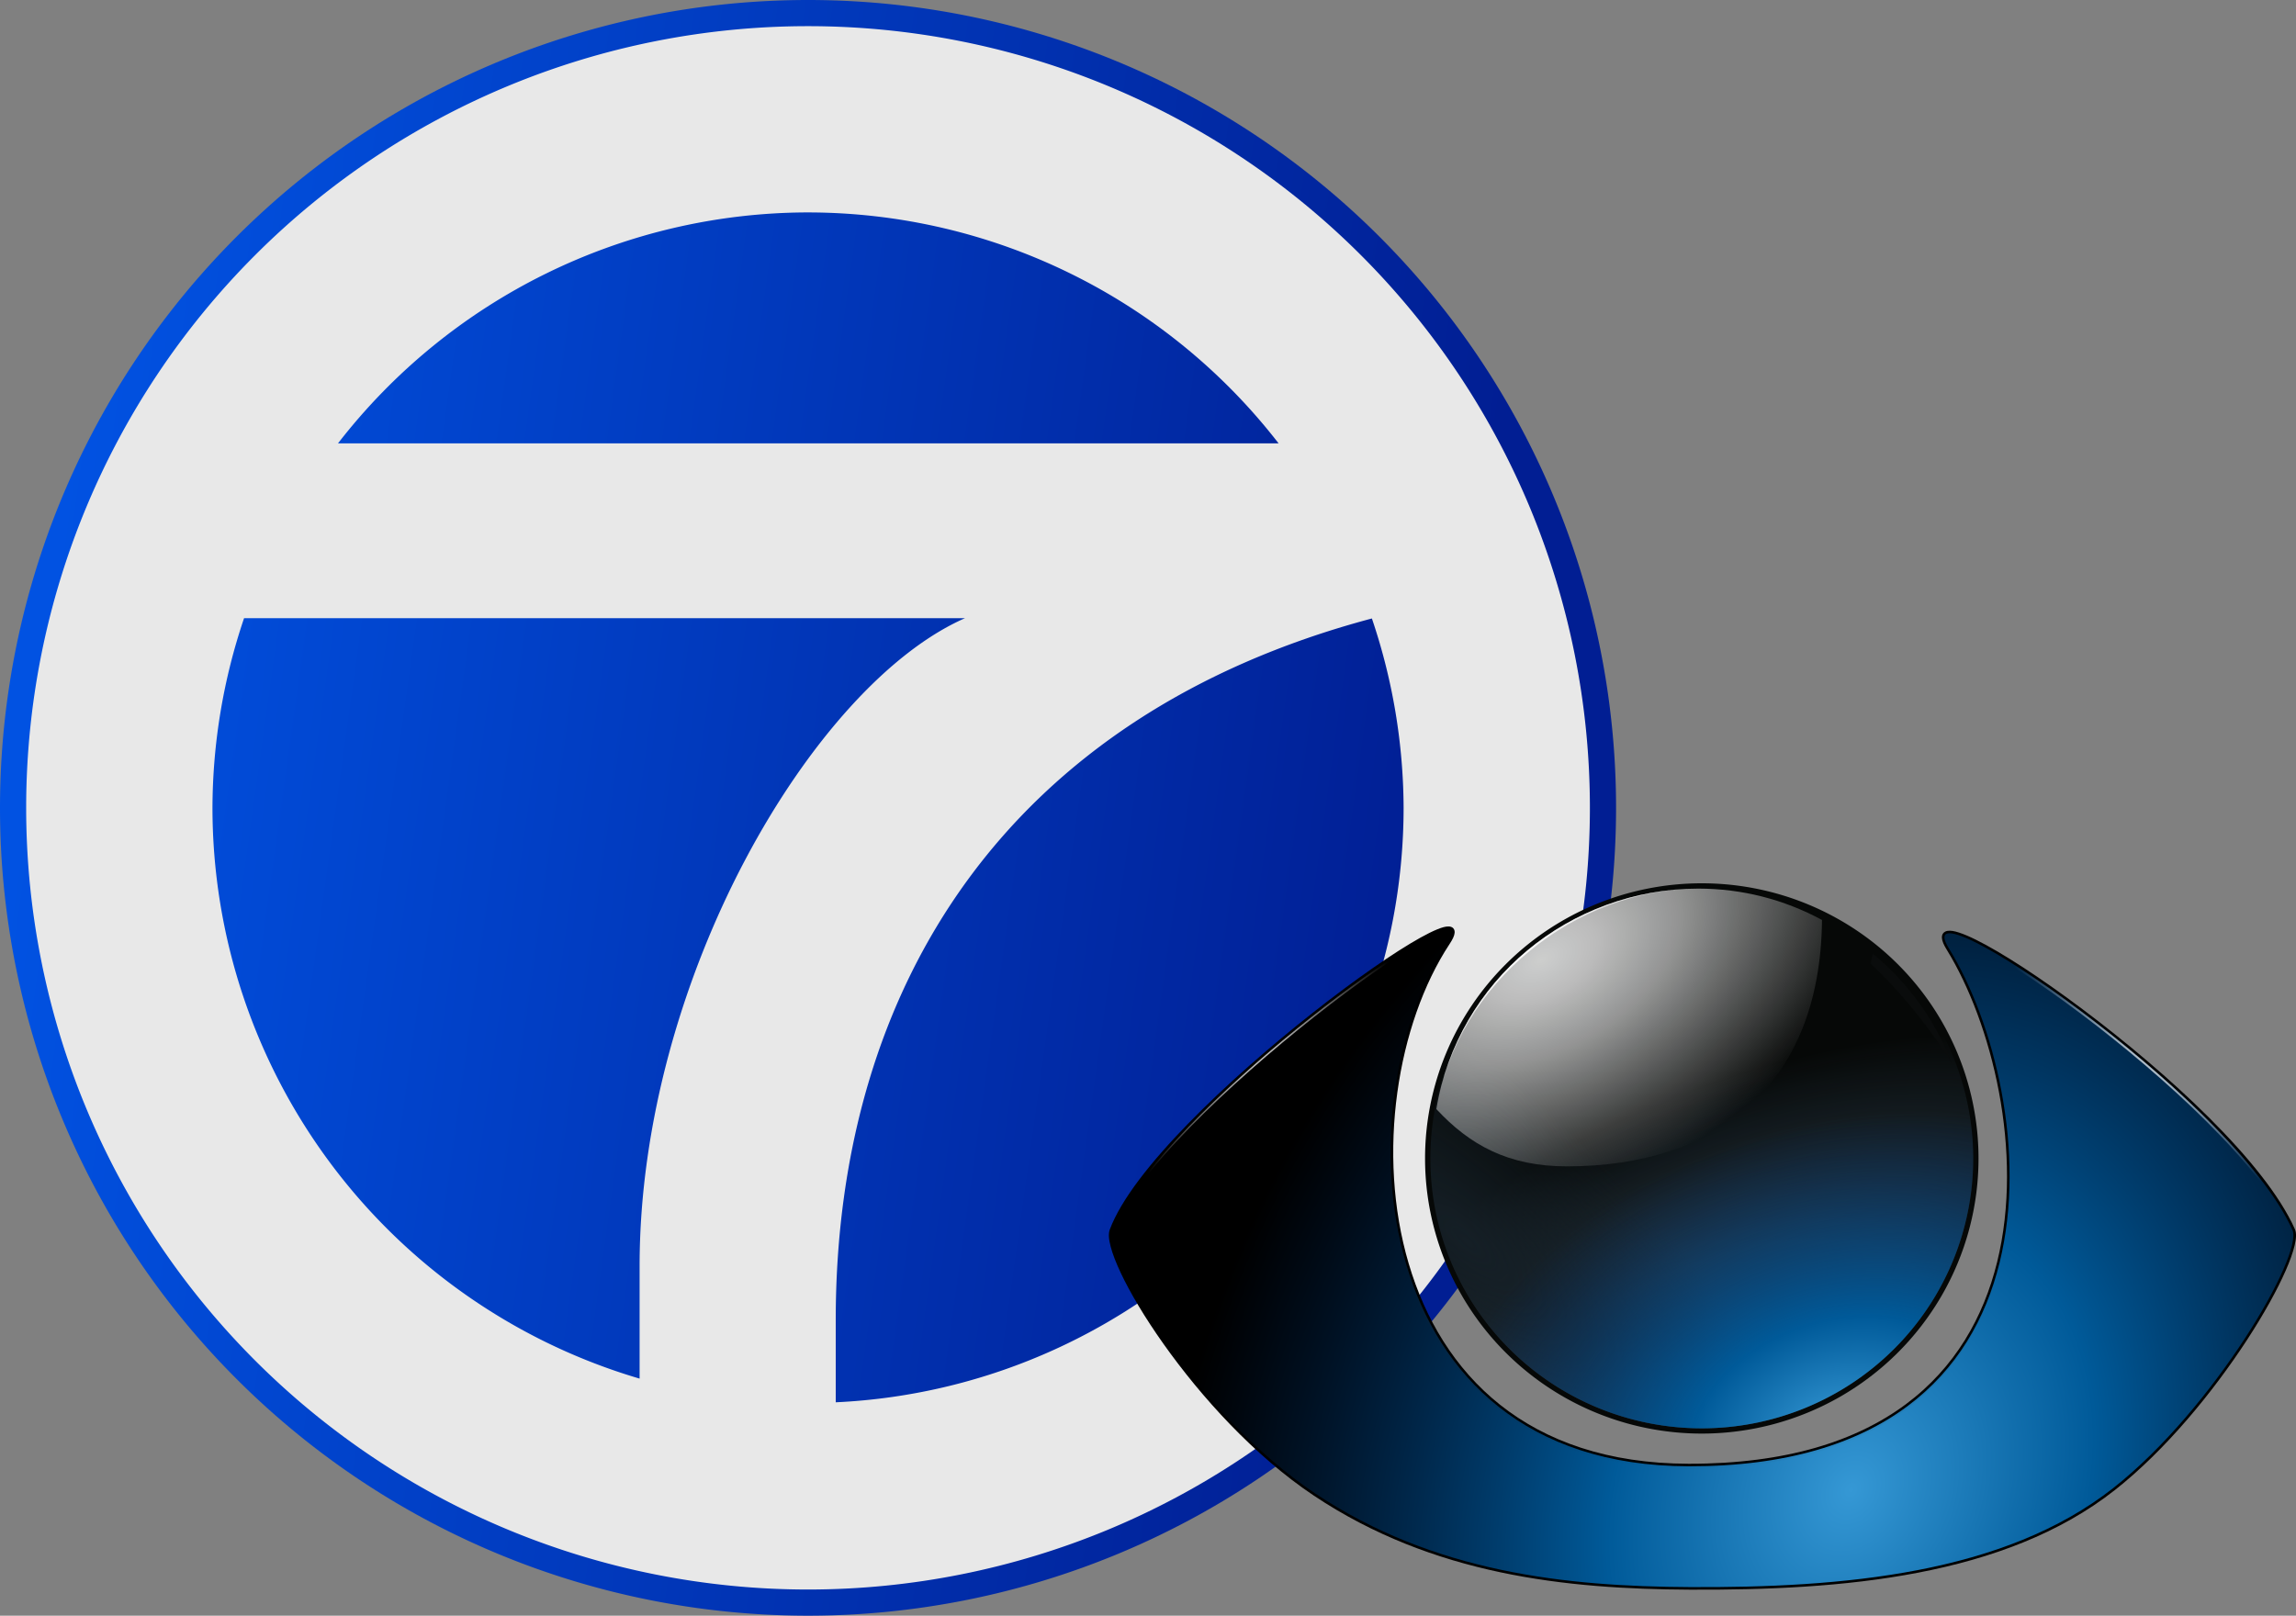 <?xml version="1.0" encoding="UTF-8" standalone="no"?>
<!-- Created with Inkscape (http://www.inkscape.org/) -->

<svg
   width="198.903mm"
   height="140mm"
   viewBox="0 0 198.903 140"
   version="1.1"
   id="svg363"
   inkscape:version="1.1.2 (b8e25be833, 2022-02-05)"
   sodipodi:docname="KVII_CEN_7_logo.svg"
   xmlns:inkscape="http://www.inkscape.org/namespaces/inkscape"
   xmlns:sodipodi="http://sodipodi.sourceforge.net/DTD/sodipodi-0.dtd"
   xmlns:xlink="http://www.w3.org/1999/xlink"
   xmlns="http://www.w3.org/2000/svg"
   xmlns:svg="http://www.w3.org/2000/svg">
  <rect x="0" y="0" width="198.903" height="140" fill="#808080" stroke="none"/>
  <sodipodi:namedview
     id="namedview365"
     pagecolor="#505050"
     bordercolor="#eeeeee"
     borderopacity="1"
     inkscape:pageshadow="0"
     inkscape:pageopacity="0"
     inkscape:pagecheckerboard="0"
     inkscape:document-units="mm"
     showgrid="false"
     inkscape:zoom="0.8676908"
     inkscape:cx="261.03769"
     inkscape:cy="339.98286"
     inkscape:window-width="1366"
     inkscape:window-height="715"
     inkscape:window-x="-8"
     inkscape:window-y="-8"
     inkscape:window-maximized="1"
     inkscape:current-layer="svg363"
     showguides="false" />
  <defs
     id="defs360">
    <linearGradient
       gradientTransform="matrix(0.348,0,0,0.341,118.683,-61.183)"
       gradientUnits="userSpaceOnUse"
       y2="318.718"
       x2="-327.186"
       y1="366.473"
       x1="22.223"
       id="linearGradient1951"
       xlink:href="#linearGradient1949"
       inkscape:collect="always" />
    <linearGradient
       id="linearGradient1949"
       inkscape:collect="always">
      <stop
         id="stop1945"
         offset="0"
         style="stop-color:#011e93;stop-opacity:1;" />
      <stop
         id="stop1947"
         offset="1"
         style="stop-color:#0152e2;stop-opacity:1" />
    </linearGradient>
    <style
       type="text/css"
       id="style3156">
   
    .fil0 {fill:#140F10;fill-rule:nonzero}
   
  </style>
    <radialGradient
       gradientTransform="matrix(0.367,0.348,-0.117,0.122,137.368,67.302)"
       gradientUnits="userSpaceOnUse"
       r="77.466"
       fy="214.681"
       fx="40.625"
       cy="214.681"
       cx="40.625"
       id="radialGradient8844"
       xlink:href="#linearGradient8842-4"
       inkscape:collect="always" />
    <linearGradient
       id="linearGradient8842"
       inkscape:collect="always">
      <stop
         id="stop8838"
         offset="0"
         style="stop-color:#141819;stop-opacity:1" />
      <stop
         id="stop8840"
         offset="1"
         style="stop-color:#162127;stop-opacity:0.026" />
    </linearGradient>
    <radialGradient
       inkscape:collect="always"
       xlink:href="#linearGradient1331-68"
       id="radialGradient157"
       gradientUnits="userSpaceOnUse"
       gradientTransform="matrix(0.452,-0.152,0.109,0.32,64.776,61.427)"
       cx="145.14"
       cy="263.637"
       fx="145.14"
       fy="263.637"
       r="77.466" />
    <radialGradient
       r="208.012"
       fy="440.248"
       fx="227.271"
       cy="440.248"
       cx="227.271"
       gradientTransform="matrix(0.141,-0.076,0.047,0.086,80.796,62.578)"
       gradientUnits="userSpaceOnUse"
       id="radialGradient8924"
       xlink:href="#linearGradient21432"
       inkscape:collect="always" />
    <linearGradient
       inkscape:collect="always"
       id="linearGradient21432">
      <stop
         style="stop-color:#ffffff;stop-opacity:0.8"
         offset="0"
         id="stop21428" />
      <stop
         style="stop-color:#ffffff;stop-opacity:0.725;"
         offset="0.158"
         id="stop23413" />
      <stop
         style="stop-color:#ffffff;stop-opacity:0.569;"
         offset="0.38"
         id="stop23479" />
      <stop
         style="stop-color:#ffffff;stop-opacity:0"
         offset="1"
         id="stop21430" />
    </linearGradient>
    <radialGradient
       r="208.012"
       fy="431.106"
       fx="210.413"
       cy="431.106"
       cx="210.413"
       gradientTransform="matrix(0.151,-0.059,0.039,0.098,82.394,53.26)"
       gradientUnits="userSpaceOnUse"
       id="radialGradient9012"
       xlink:href="#linearGradient8762"
       inkscape:collect="always" />
    <linearGradient
       id="linearGradient8762"
       inkscape:collect="always">
      <stop
         id="stop8758"
         offset="0"
         style="stop-color:#ffffff;stop-opacity:0.883" />
      <stop
         id="stop8760"
         offset="1"
         style="stop-color:#ffffff;stop-opacity:0" />
    </linearGradient>
    <radialGradient
       inkscape:collect="always"
       xlink:href="#linearGradient1331-68"
       id="radialGradient1370"
       cx="57.941"
       cy="550.392"
       fx="57.941"
       fy="550.392"
       r="144.59"
       gradientTransform="matrix(0.217,-0.449,0.355,0.17,-47.613,61.562)"
       gradientUnits="userSpaceOnUse" />
    <radialGradient
       inkscape:collect="always"
       xlink:href="#linearGradient8762"
       id="radialGradient1409"
       cx="-78.397"
       cy="407.777"
       fx="-78.397"
       fy="407.777"
       r="42.671"
       gradientTransform="matrix(0.354,0,0,0.317,211.325,-34.716)"
       gradientUnits="userSpaceOnUse" />
    <radialGradient
       inkscape:collect="always"
       xlink:href="#linearGradient8842"
       id="radialGradient1401"
       cx="-181.278"
       cy="454.817"
       fx="-181.278"
       fy="454.817"
       r="75.424"
       gradientTransform="matrix(0.354,0,0,0.216,211.325,12.727)"
       gradientUnits="userSpaceOnUse" />
    <radialGradient
       inkscape:collect="always"
       xlink:href="#linearGradient8762"
       id="radialGradient1393"
       cx="-283.225"
       cy="405.65"
       fx="-283.225"
       fy="405.65"
       r="41.546"
       gradientTransform="matrix(0.354,0,0,0.316,211.325,-34.639)"
       gradientUnits="userSpaceOnUse" />
    <linearGradient
       id="linearGradient1176">
      <stop
         id="stop1170"
         offset="0"
         style="stop-color:#273948;stop-opacity:1" />
      <stop
         style="stop-color:#23323d;stop-opacity:1"
         offset="0.477"
         id="stop1172" />
      <stop
         id="stop1174"
         offset="1"
         style="stop-color:#293b49;stop-opacity:0" />
    </linearGradient>
    <linearGradient
       id="linearGradient8842-4"
       inkscape:collect="always">
      <stop
         id="stop8838-1"
         offset="0"
         style="stop-color:#151f26;stop-opacity:1" />
      <stop
         id="stop8840-7"
         offset="1"
         style="stop-color:#152027;stop-opacity:0" />
    </linearGradient>
    <linearGradient
       id="linearGradient1331-68">
      <stop
         id="stop1325-85"
         offset="0"
         style="stop-color:#3598d5;stop-opacity:1" />
      <stop
         style="stop-color:#005a99;stop-opacity:1"
         offset="0.351"
         id="stop1113-1" />
      <stop
         id="stop1371-1"
         offset="1"
         style="stop-color:#003273;stop-opacity:0" />
    </linearGradient>
    <radialGradient
       inkscape:collect="always"
       xlink:href="#linearGradient1176"
       id="radialGradient14297"
       gradientUnits="userSpaceOnUse"
       gradientTransform="matrix(0.57,-0.329,0.171,0.292,35.33,89.482)"
       cx="118.825"
       cy="251.116"
       fx="118.825"
       fy="251.116"
       r="77.466" />
  </defs>
  <g
     id="g3821"
     style="stroke:none">
    <path
       inkscape:connector-curvature="0"
       style="fill:url(#linearGradient1951);fill-opacity:1;fill-rule:nonzero;stroke:none;stroke-width:0.176"
       d="M 140,70 A 70,70 0 0 1 70,140 70,70 0 0 1 0,70 70,70 0 0 1 70,0 70,70 0 0 1 140,70 Z"
       id="path160" />
    <path
       inkscape:connector-curvature="0"
       id="path816-8"
       d="M 70,2.267 A 67.733,67.733 0 0 0 2.267,70 67.733,67.733 0 0 0 70,137.733 67.733,67.733 0 0 0 137.733,70 67.733,67.733 0 0 0 70,2.267 Z m 0,16.14 A 51.594,51.594 0 0 1 110.764,38.417 H 29.281 a 51.594,51.594 0 0 1 40.719,-20.011 z m -48.856,35.161 h 62.45 c -13.143,5.77 -28.185,31.27 -28.185,56.125 v 9.765 A 51.594,51.594 0 0 1 18.406,70 a 51.594,51.594 0 0 1 2.737,-16.433 z m 97.703,0.023 a 51.594,51.594 0 0 1 2.747,16.41 51.594,51.594 0 0 1 -49.194,51.509 v -7.137 c 0,-29.05 15.038,-52.416 46.447,-60.782 z"
       style="fill:#e8e8e8;fill-opacity:1;stroke:none;stroke-width:1.75;stroke-linecap:square;stroke-linejoin:miter;stroke-miterlimit:4;stroke-dasharray:none;stroke-opacity:1" />
    <path
       style="color:black;font-style:normal;font-variant:normal;font-weight:normal;font-stretch:normal;font-size:medium;line-height:normal;font-family:sans-serif;font-variant-ligatures:normal;font-variant-position:normal;font-variant-caps:normal;font-variant-numeric:normal;font-variant-alternates:normal;font-feature-settings:normal;text-indent:0;text-align:start;text-decoration:none;text-decoration-line:none;text-decoration-style:solid;text-decoration-color:black;letter-spacing:normal;word-spacing:normal;text-transform:none;writing-mode:lr-tb;direction:ltr;text-orientation:mixed;dominant-baseline:auto;baseline-shift:baseline;text-anchor:start;white-space:normal;shape-padding:0;clip-rule:nonzero;display:inline;overflow:visible;visibility:visible;isolation:auto;mix-blend-mode:normal;color-interpolation:sRGB;color-interpolation-filters:linearRGB;solid-color:black;solid-opacity:1;vector-effect:none;fill:black;fill-opacity:1;fill-rule:evenodd;stroke:none;stroke-width:0.756;stroke-linecap:butt;stroke-linejoin:miter;stroke-miterlimit:4;stroke-dasharray:none;stroke-dashoffset:0;stroke-opacity:1;color-rendering:auto;image-rendering:auto;shape-rendering:auto;text-rendering:auto;enable-background:accumulate"
       d="m 125.513,80.279 c -0.271,-0.012 -0.589,0.081 -0.997,0.246 -0.407,0.165 -0.896,0.407 -1.456,0.719 -2.243,1.247 -5.645,3.606 -9.303,6.489 -3.658,2.882 -7.569,6.284 -10.81,9.611 -3.241,3.327 -5.816,6.567 -6.802,9.186 -0.142,0.378 -0.09,0.875 0.076,1.505 0.166,0.63 0.46,1.39 0.867,2.255 0.815,1.73 2.086,3.875 3.706,6.16 3.239,4.571 7.867,9.703 13.021,13.144 10.346,6.907 21.894,8.098 32.562,8.151 13.215,0.066 27.288,-1.112 36.838,-8.633 4.401,-3.466 8.528,-8.533 11.445,-13.009 1.459,-2.238 2.614,-4.327 3.348,-6.002 0.367,-0.837 0.63,-1.57 0.772,-2.173 0.142,-0.603 0.18,-1.076 0.021,-1.432 -2.599,-5.823 -11.058,-13.538 -18.377,-19.037 -3.66,-2.749 -7.029,-4.935 -9.257,-6.035 -0.557,-0.275 -1.043,-0.482 -1.45,-0.614 -0.407,-0.132 -0.731,-0.196 -1.007,-0.149 -0.138,0.024 -0.272,0.084 -0.364,0.195 -0.092,0.111 -0.126,0.257 -0.119,0.402 0.013,0.289 0.157,0.612 0.418,1.035 3.888,6.319 6.721,17.522 4.364,27.076 -1.179,4.777 -3.644,9.142 -7.914,12.316 -4.27,3.174 -10.355,5.165 -18.797,5.15 -14.04,-0.025 -21.441,-7.806 -24.26,-17.334 -2.819,-9.529 -0.989,-20.812 3.528,-27.684 0.273,-0.415 0.426,-0.719 0.449,-0.996 0.011,-0.138 -0.022,-0.288 -0.124,-0.393 -0.102,-0.105 -0.24,-0.143 -0.376,-0.149 z m -0.02,0.442 c 0.068,0.003 0.081,0.019 0.077,0.014 -0.004,-0.004 0.005,-0.007 2.6e-4,0.05 -0.01,0.116 -0.122,0.4 -0.378,0.79 -4.608,7.01 -6.442,18.382 -3.582,28.05 2.86,9.669 10.48,17.626 24.685,17.651 8.512,0.015 14.703,-1.996 19.063,-5.238 4.361,-3.242 6.882,-7.71 8.08,-12.565 2.396,-9.711 -0.457,-20.978 -4.417,-27.413 -0.243,-0.394 -0.346,-0.685 -0.353,-0.824 -0.002,-0.069 0.01,-0.09 0.019,-0.101 0.009,-0.011 0.029,-0.029 0.096,-0.04 0.133,-0.023 0.419,0.012 0.794,0.134 0.375,0.121 0.845,0.321 1.39,0.59 2.177,1.075 5.541,3.253 9.187,5.992 7.291,5.477 15.727,13.236 18.239,18.864 0.079,0.178 0.085,0.59 -0.047,1.152 -0.132,0.562 -0.386,1.276 -0.746,2.097 -0.72,1.642 -1.866,3.716 -3.314,5.938 -2.896,4.444 -7.007,9.484 -11.348,12.903 -9.401,7.404 -23.374,8.604 -36.561,8.538 -10.637,-0.053 -22.078,-1.241 -32.317,-8.076 -5.086,-3.395 -9.691,-8.495 -12.905,-13.031 -1.607,-2.268 -2.867,-4.396 -3.666,-6.093 -0.4,-0.848 -0.684,-1.59 -0.839,-2.18 -0.155,-0.59 -0.167,-1.031 -0.09,-1.238 0.938,-2.492 3.483,-5.726 6.705,-9.033 3.222,-3.307 7.121,-6.7 10.767,-9.572 3.646,-2.872 7.043,-5.226 9.244,-6.449 0.55,-0.306 1.026,-0.541 1.407,-0.695 0.381,-0.154 0.675,-0.22 0.81,-0.214 z"
       id="path11540"
       inkscape:connector-curvature="0" />
    <path
       inkscape:connector-curvature="0"
       sodipodi:nodetypes="sssssssss"
       id="path3060"
       d="m 198.597,106.585 c 0.955,2.139 -6.779,15.467 -15.52,22.352 -9.476,7.463 -23.498,8.652 -36.7,8.586 -10.652,-0.053 -22.147,-1.243 -32.44,-8.114 -10.241,-6.836 -18.466,-20.463 -17.585,-22.803 3.849,-10.222 33.254,-31.345 29.026,-24.911 -9.124,13.882 -7.328,45.311 20.917,45.36 33.909,0.059 30.385,-32.125 22.537,-44.879 -4.024,-6.54 24.653,12.957 29.764,24.408 z"
       style="color:black;font-style:normal;font-variant:normal;font-weight:normal;font-stretch:normal;font-size:medium;line-height:normal;font-family:sans-serif;font-variant-ligatures:normal;font-variant-position:normal;font-variant-caps:normal;font-variant-numeric:normal;font-variant-alternates:normal;font-feature-settings:normal;text-indent:0;text-align:start;text-decoration:none;text-decoration-line:none;text-decoration-style:solid;text-decoration-color:black;letter-spacing:normal;word-spacing:normal;text-transform:none;writing-mode:lr-tb;direction:ltr;text-orientation:mixed;dominant-baseline:auto;baseline-shift:baseline;text-anchor:start;white-space:normal;shape-padding:0;clip-rule:nonzero;display:inline;overflow:visible;visibility:visible;isolation:auto;mix-blend-mode:normal;color-interpolation:sRGB;color-interpolation-filters:linearRGB;solid-color:black;solid-opacity:1;vector-effect:none;fill:black;fill-opacity:1;fill-rule:evenodd;stroke:none;stroke-width:0.756;stroke-linecap:butt;stroke-linejoin:miter;stroke-miterlimit:4;stroke-dasharray:none;stroke-dashoffset:0;stroke-opacity:1;color-rendering:auto;image-rendering:auto;shape-rendering:auto;text-rendering:auto;enable-background:accumulate" />
    <path
       style="color:black;font-style:normal;font-variant:normal;font-weight:normal;font-stretch:normal;font-size:medium;line-height:normal;font-family:sans-serif;font-variant-ligatures:normal;font-variant-position:normal;font-variant-caps:normal;font-variant-numeric:normal;font-variant-alternates:normal;font-feature-settings:normal;text-indent:0;text-align:start;text-decoration:none;text-decoration-line:none;text-decoration-style:solid;text-decoration-color:black;letter-spacing:normal;word-spacing:normal;text-transform:none;writing-mode:lr-tb;direction:ltr;text-orientation:mixed;dominant-baseline:auto;baseline-shift:baseline;text-anchor:start;white-space:normal;shape-padding:0;clip-rule:nonzero;display:inline;overflow:visible;visibility:visible;isolation:auto;mix-blend-mode:normal;color-interpolation:sRGB;color-interpolation-filters:linearRGB;solid-color:black;solid-opacity:1;vector-effect:none;fill:url(#radialGradient1370);fill-opacity:1;fill-rule:evenodd;stroke:none;stroke-width:0.756;stroke-linecap:butt;stroke-linejoin:miter;stroke-miterlimit:4;stroke-dasharray:none;stroke-dashoffset:0;stroke-opacity:1;color-rendering:auto;image-rendering:auto;shape-rendering:auto;text-rendering:auto;enable-background:accumulate"
       d="m 198.597,106.585 c 0.955,2.139 -6.779,15.467 -15.52,22.352 -9.476,7.463 -23.498,8.652 -36.7,8.586 -10.652,-0.053 -22.147,-1.243 -32.44,-8.114 -10.241,-6.836 -18.466,-20.463 -17.585,-22.803 3.849,-10.222 33.254,-31.345 29.026,-24.911 -9.124,13.882 -7.328,45.311 20.917,45.36 33.909,0.059 30.385,-32.125 22.537,-44.879 -4.024,-6.54 24.653,12.957 29.764,24.408 z"
       id="path1362"
       sodipodi:nodetypes="sssssssss"
       inkscape:connector-curvature="0" />
    <path
       id="path1383"
       d="m 168.461,81.279 c 0.011,-0.025 0.006,-0.064 0.023,-0.084 0.05,-0.061 0.127,-0.1 0.23,-0.118 0.204,-0.035 0.509,0.014 0.9,0.141 0.391,0.127 0.869,0.33 1.42,0.602 1.101,0.544 2.494,1.361 4.068,2.386 1.574,1.024 3.328,2.255 5.155,3.627 1.826,1.372 3.724,2.885 5.583,4.471 1.859,1.587 3.68,3.247 5.352,4.915 0.836,0.834 1.636,1.67 2.384,2.499 0.748,0.829 1.445,1.653 2.078,2.461 0.633,0.808 1.201,1.601 1.691,2.371 0.49,0.77 0.901,1.518 1.221,2.234 0.06,0.134 0.085,0.31 0.079,0.527 -0.005,0.166 -0.045,0.375 -0.086,0.584 0.141,-0.59 0.161,-1.041 0.041,-1.311 -4.803,-10.759 -30.398,-28.612 -30.136,-25.306 z"
       style="color:black;font-style:normal;font-variant:normal;font-weight:normal;font-stretch:normal;font-size:medium;line-height:normal;font-family:sans-serif;font-variant-ligatures:normal;font-variant-position:normal;font-variant-caps:normal;font-variant-numeric:normal;font-variant-alternates:normal;font-feature-settings:normal;text-indent:0;text-align:start;text-decoration:none;text-decoration-line:none;text-decoration-style:solid;text-decoration-color:black;letter-spacing:normal;word-spacing:normal;text-transform:none;writing-mode:lr-tb;direction:ltr;text-orientation:mixed;dominant-baseline:auto;baseline-shift:baseline;text-anchor:start;white-space:normal;shape-padding:0;clip-rule:nonzero;display:inline;overflow:visible;visibility:visible;isolation:auto;mix-blend-mode:normal;color-interpolation:sRGB;color-interpolation-filters:linearRGB;solid-color:black;solid-opacity:1;vector-effect:none;fill:url(#radialGradient1409);fill-opacity:1;fill-rule:evenodd;stroke:none;stroke-width:0.756;stroke-linecap:butt;stroke-linejoin:miter;stroke-miterlimit:4;stroke-dasharray:none;stroke-dashoffset:0;stroke-opacity:1;color-rendering:auto;image-rendering:auto;shape-rendering:auto;text-rendering:auto;enable-background:accumulate"
       inkscape:connector-curvature="0" />
    <path
       id="path1372"
       d="m 125.503,80.499 c -2.848,-0.127 -25.783,17.163 -29.15,26.108 -0.016,0.043 -0.007,0.116 -0.018,0.167 0.24,-0.63 0.572,-1.3 0.992,-2.004 0.426,-0.715 0.937,-1.463 1.519,-2.234 0.582,-0.772 1.235,-1.568 1.945,-2.377 0.709,-0.81 1.475,-1.634 2.283,-2.463 1.616,-1.659 3.4,-3.337 5.236,-4.961 1.837,-1.624 3.726,-3.192 5.552,-4.631 1.826,-1.439 3.589,-2.747 5.173,-3.85 1.584,-1.103 2.99,-2.001 4.101,-2.618 0.556,-0.309 1.038,-0.548 1.431,-0.707 0.394,-0.159 0.7,-0.239 0.903,-0.23 0.102,0.005 0.178,0.031 0.227,0.081 0.031,0.032 0.031,0.091 0.04,0.142 0.054,-0.252 -0.002,-0.412 -0.233,-0.423 z"
       style="color:black;font-style:normal;font-variant:normal;font-weight:normal;font-stretch:normal;font-size:medium;line-height:normal;font-family:sans-serif;font-variant-ligatures:normal;font-variant-position:normal;font-variant-caps:normal;font-variant-numeric:normal;font-variant-alternates:normal;font-feature-settings:normal;text-indent:0;text-align:start;text-decoration:none;text-decoration-line:none;text-decoration-style:solid;text-decoration-color:black;letter-spacing:normal;word-spacing:normal;text-transform:none;writing-mode:lr-tb;direction:ltr;text-orientation:mixed;dominant-baseline:auto;baseline-shift:baseline;text-anchor:start;white-space:normal;shape-padding:0;clip-rule:nonzero;display:inline;overflow:visible;visibility:visible;isolation:auto;mix-blend-mode:normal;color-interpolation:sRGB;color-interpolation-filters:linearRGB;solid-color:black;solid-opacity:1;vector-effect:none;fill:url(#radialGradient1393);fill-opacity:1;fill-rule:evenodd;stroke:none;stroke-width:0.756;stroke-linecap:butt;stroke-linejoin:miter;stroke-miterlimit:4;stroke-dasharray:none;stroke-dashoffset:0;stroke-opacity:1;color-rendering:auto;image-rendering:auto;shape-rendering:auto;text-rendering:auto;enable-background:accumulate"
       inkscape:connector-curvature="0" />
    <path
       id="path1381"
       d="m 120.822,94.672 c -0.007,0.054 -0.022,0.104 -0.03,0.158 -0.168,1.225 -0.279,2.471 -0.328,3.725 -0.049,1.254 -0.036,2.517 0.042,3.777 0.078,1.26 0.222,2.518 0.434,3.76 0.213,1.242 0.494,2.469 0.849,3.669 0.355,1.2 0.783,2.372 1.288,3.506 0.505,1.134 1.086,2.229 1.748,3.273 0.662,1.044 1.405,2.037 2.232,2.967 0.827,0.93 1.738,1.798 2.738,2.59 0.5,0.396 1.021,0.773 1.566,1.131 0.544,0.357 1.111,0.695 1.701,1.01 0.59,0.316 1.202,0.609 1.838,0.88 0.636,0.271 1.296,0.519 1.98,0.741 0.684,0.223 1.391,0.421 2.123,0.593 0.732,0.172 1.488,0.318 2.27,0.436 0.781,0.118 1.588,0.208 2.419,0.27 0.831,0.061 1.688,0.094 2.571,0.096 1.06,0.002 2.082,-0.028 3.07,-0.087 0.988,-0.06 1.94,-0.149 2.857,-0.267 0.917,-0.118 1.801,-0.264 2.65,-0.437 0.849,-0.173 1.665,-0.372 2.449,-0.597 0.783,-0.225 1.534,-0.475 2.253,-0.749 0.719,-0.274 1.408,-0.571 2.065,-0.89 0.657,-0.319 1.284,-0.66 1.882,-1.022 0.597,-0.362 1.165,-0.744 1.705,-1.145 0.539,-0.401 1.05,-0.821 1.534,-1.258 0.483,-0.437 0.94,-0.892 1.369,-1.362 0.859,-0.94 1.613,-1.943 2.268,-2.997 0.656,-1.054 1.214,-2.158 1.682,-3.299 0.468,-1.141 0.847,-2.32 1.144,-3.524 0.297,-1.204 0.513,-2.433 0.655,-3.675 5.7e-4,-0.006 5.7e-4,-0.012 0.001,-0.019 -1.336,11.102 -8.58,21.162 -27.55,21.129 -21.165,-0.037 -27.478,-17.693 -25.474,-32.383 z"
       style="color:black;font-style:normal;font-variant:normal;font-weight:normal;font-stretch:normal;font-size:medium;line-height:normal;font-family:sans-serif;font-variant-ligatures:normal;font-variant-position:normal;font-variant-caps:normal;font-variant-numeric:normal;font-variant-alternates:normal;font-feature-settings:normal;text-indent:0;text-align:start;text-decoration:none;text-decoration-line:none;text-decoration-style:solid;text-decoration-color:black;letter-spacing:normal;word-spacing:normal;text-transform:none;writing-mode:lr-tb;direction:ltr;text-orientation:mixed;dominant-baseline:auto;baseline-shift:baseline;text-anchor:start;white-space:normal;shape-padding:0;clip-rule:nonzero;display:inline;overflow:visible;visibility:visible;isolation:auto;mix-blend-mode:normal;color-interpolation:sRGB;color-interpolation-filters:linearRGB;solid-color:black;solid-opacity:1;vector-effect:none;fill:url(#radialGradient1401);fill-opacity:1;fill-rule:evenodd;stroke:none;stroke-width:0.756;stroke-linecap:butt;stroke-linejoin:miter;stroke-miterlimit:4;stroke-dasharray:none;stroke-dashoffset:0;stroke-opacity:1;color-rendering:auto;image-rendering:auto;shape-rendering:auto;text-rendering:auto;enable-background:accumulate"
       inkscape:connector-curvature="0" />
    <path
       inkscape:connector-curvature="0"
       id="path8683"
       d="M 171.399,100.379 A 23.973,23.841 0 0 1 147.426,124.221 23.973,23.841 0 0 1 123.453,100.379 23.973,23.841 0 0 1 147.426,76.538 23.973,23.841 0 0 1 171.399,100.379 Z"
       style="fill:#060807;fill-opacity:1;stroke:none;stroke-width:0.965;stroke-linecap:square;stroke-linejoin:miter;stroke-miterlimit:4;stroke-dasharray:none;stroke-opacity:0.49" />
    <path
       inkscape:connector-curvature="0"
       id="path14171"
       d="M 170.94,100.379 A 23.514,23.385 0 0 1 147.426,123.764 23.514,23.385 0 0 1 123.912,100.379 23.514,23.385 0 0 1 147.426,76.995 a 23.514,23.385 0 0 1 23.514,23.385 z"
       style="display:inline;fill:url(#radialGradient14297);fill-opacity:1;stroke:none;stroke-width:0.965;stroke-linecap:square;stroke-linejoin:miter;stroke-miterlimit:4;stroke-dasharray:none;stroke-opacity:0.49" />
    <ellipse
       style="fill:url(#radialGradient8844);fill-opacity:1;stroke:none;stroke-width:0.965;stroke-linecap:square;stroke-linejoin:miter;stroke-miterlimit:4;stroke-dasharray:none;stroke-opacity:0.49"
       id="circle8836"
       cx="147.426"
       cy="100.379"
       rx="23.514"
       ry="23.385" />
    <path
       inkscape:connector-curvature="0"
       id="circle8826"
       d="M 170.94,100.379 A 23.514,23.385 0 0 1 147.426,123.764 23.514,23.385 0 0 1 123.912,100.379 23.514,23.385 0 0 1 147.426,76.995 a 23.514,23.385 0 0 1 23.514,23.385 z"
       style="display:inline;fill:url(#radialGradient157);fill-opacity:1;stroke:none;stroke-width:0.965;stroke-linecap:square;stroke-linejoin:miter;stroke-miterlimit:4;stroke-dasharray:none;stroke-opacity:0.49" />
    <path
       style="fill:url(#radialGradient8924);fill-opacity:1;stroke:none;stroke-width:0.965;stroke-linecap:square;stroke-linejoin:miter;stroke-miterlimit:4;stroke-dasharray:none;stroke-opacity:0.49"
       d="m 147.139,76.998 c -11.132,0.008 -20.839,7.922 -22.708,19.104 2.889,3.11 6.226,4.964 11.308,4.964 12.924,0 21.958,-6.956 22.103,-21.351 -3.328,-1.792 -6.936,-2.712 -10.703,-2.717 z"
       id="circle8736"
       inkscape:connector-curvature="0"
       sodipodi:nodetypes="ccccc" />
    <path
       inkscape:connector-curvature="0"
       style="fill:url(#radialGradient9012);fill-opacity:1;stroke:none;stroke-width:0.965;stroke-linecap:square;stroke-linejoin:miter;stroke-miterlimit:4;stroke-dasharray:none;stroke-opacity:0.49"
       d="m 147.139,76.998 c -11.132,0.008 -20.839,7.922 -22.708,19.103 1.841,-11.015 12.092,-19.096 22.708,-19.103 z"
       id="path8779" />
    <path
       style="fill:#0a0c0c;fill-opacity:0.996;stroke:none;stroke-width:0.965;stroke-linecap:square;stroke-linejoin:miter;stroke-miterlimit:4;stroke-dasharray:none;stroke-opacity:0.49"
       d="m 162.232,82.628 -0.178,0.872 c 1.801,1.663 4.56,4.687 7.022,8.602 -1.428,-3.69 -3.784,-6.952 -6.844,-9.474 z"
       id="circle8786"
       inkscape:connector-curvature="0"
       sodipodi:nodetypes="cccc" />
  </g>
</svg>
